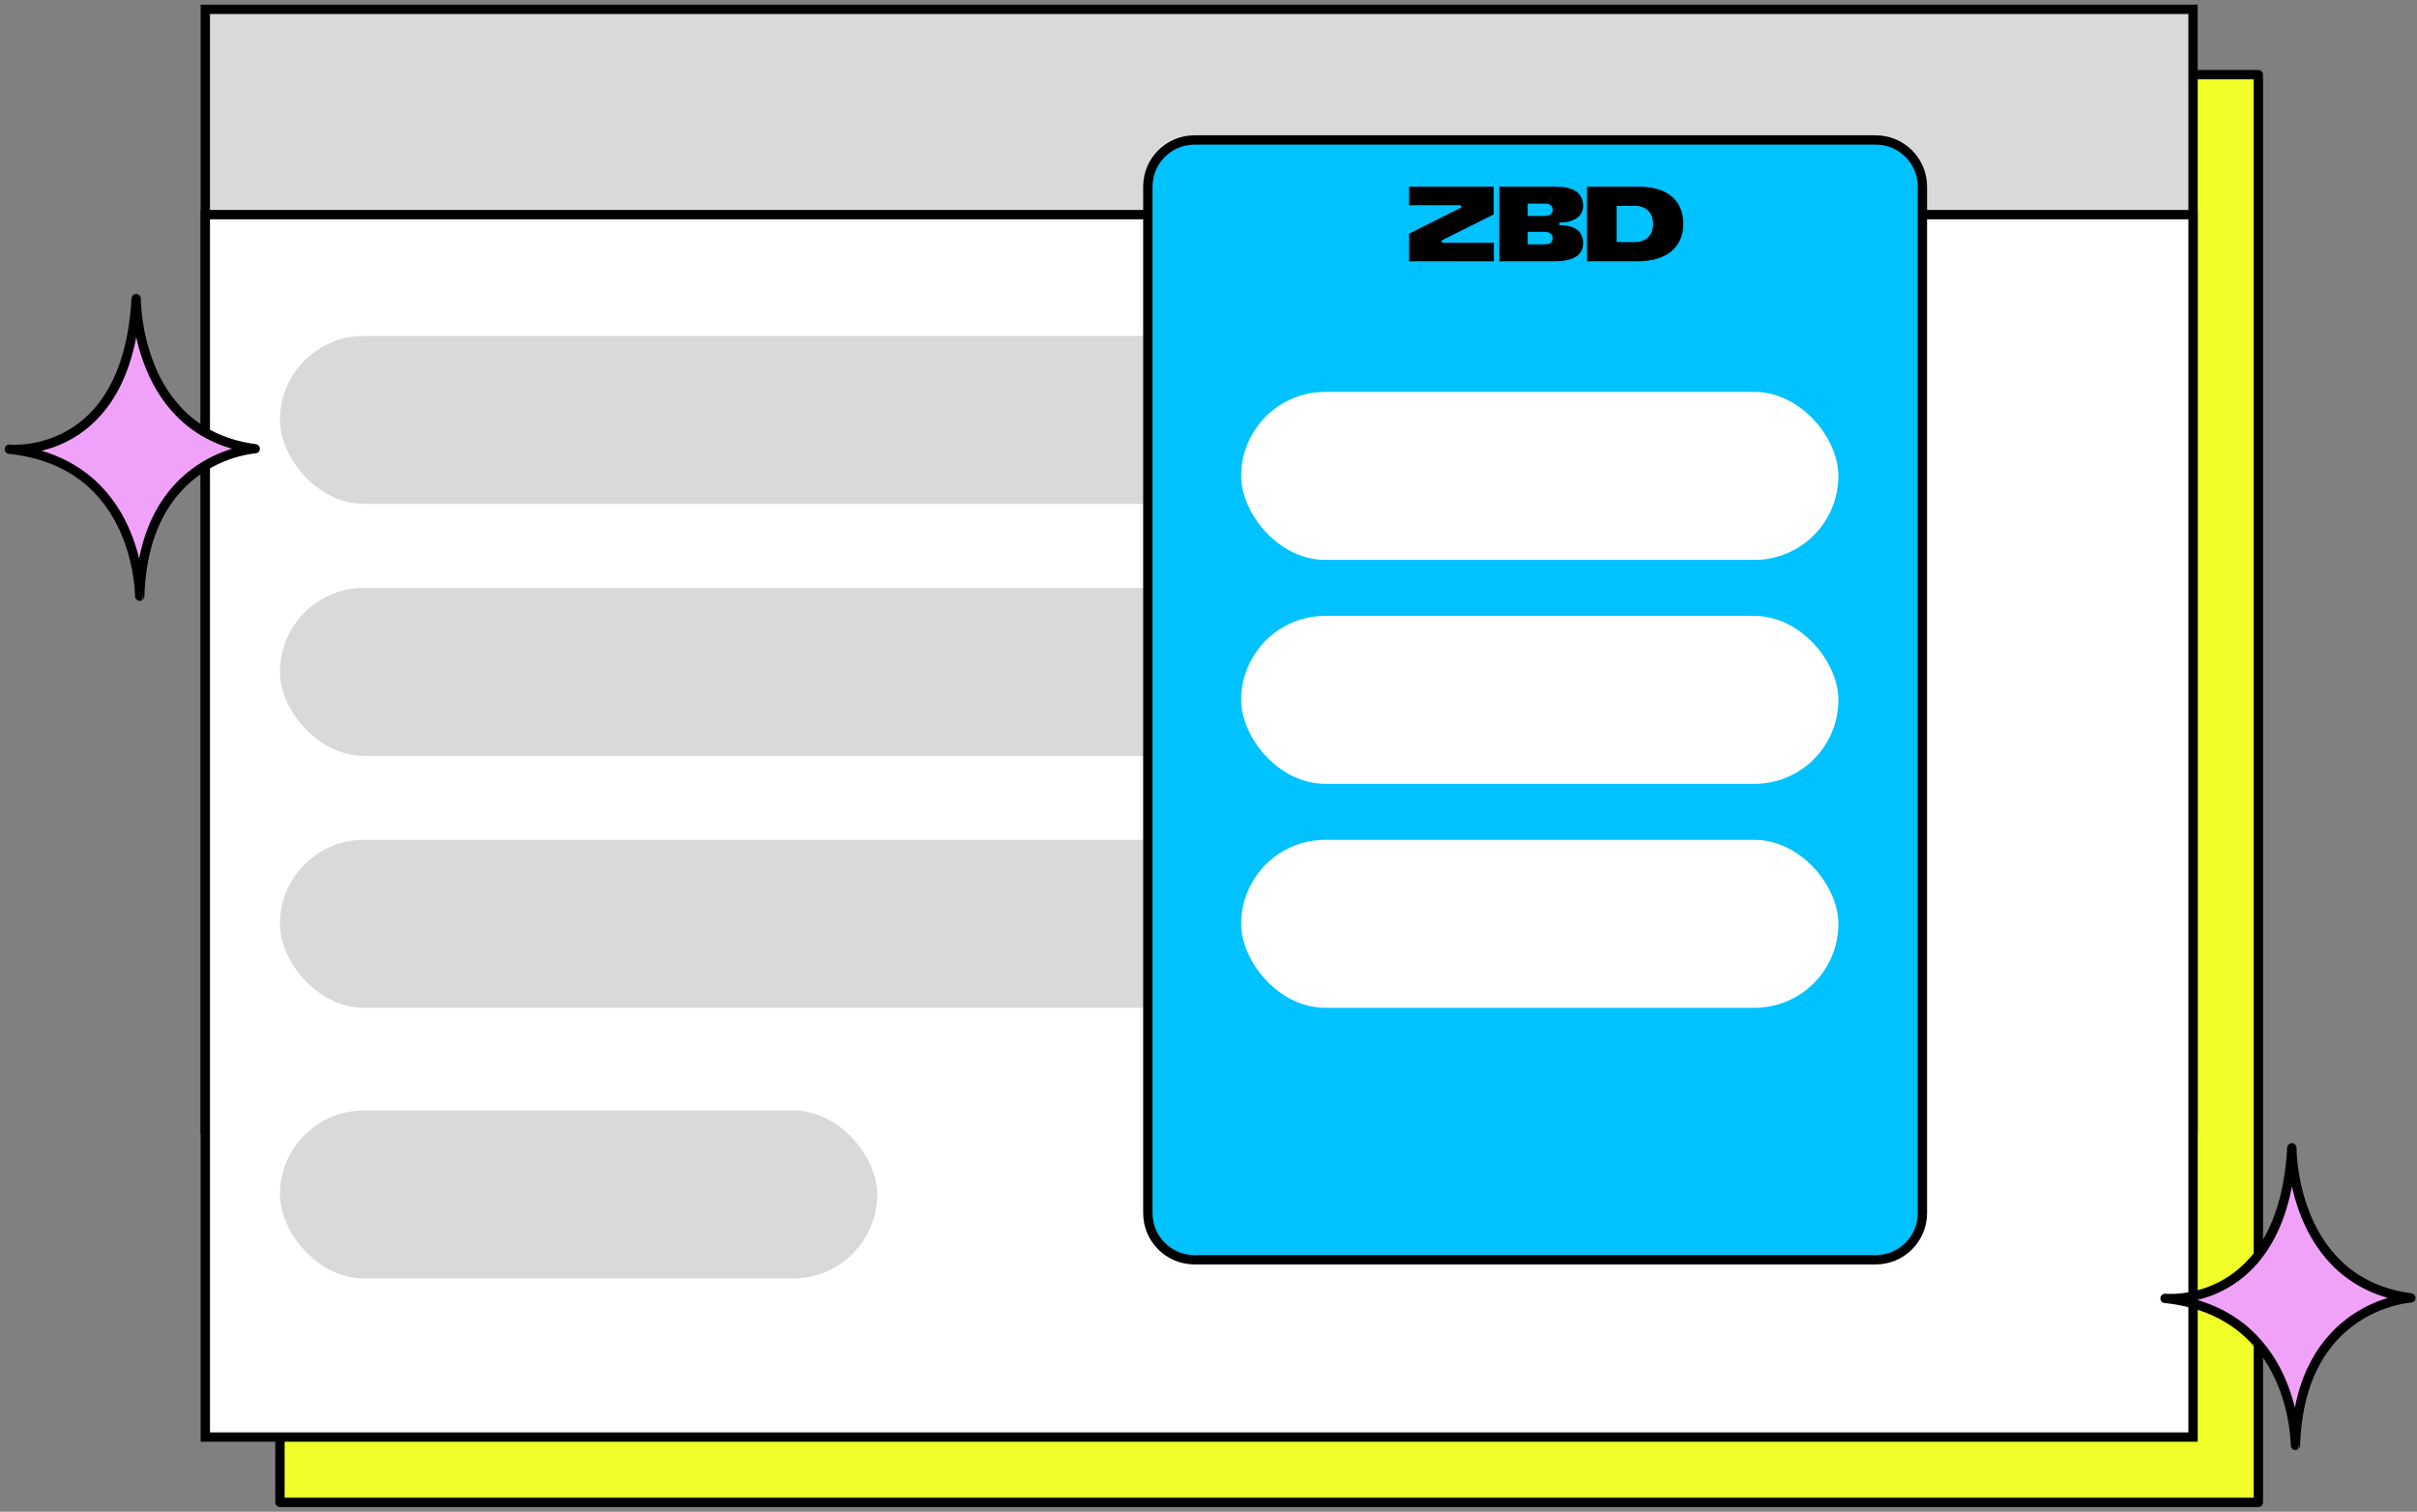 <svg width="259" height="162" viewBox="0 0 259 162" fill="none" xmlns="http://www.w3.org/2000/svg">
  <rect x="0" y="0" width="259" height="162" fill="#808080" stroke="none"/>
  <path d="M242 8L30 8L30 161L242 161L242 8Z" fill="#F0FF27" stroke="black" stroke-linejoin="round" />
  <path d="M235 1L22 1L22 121L235 121L235 1Z" fill="#D9D9D9" stroke="black" stroke-miterlimit="10" />
  <path d="M235 23L22 23L22 154L235 154L235 23Z" fill="white" stroke="black" stroke-miterlimit="10" />
  <rect x="30" y="36" width="128" height="18" rx="9" fill="#D9D9D9" />
  <rect x="30" y="63" width="128" height="18" rx="9" fill="#D9D9D9" />
  <rect x="30" y="90" width="128" height="18" rx="9" fill="#D9D9D9" />
  <rect x="30" y="119" width="64" height="18" rx="9" fill="#D9D9D9" />
  <path
    d="M201 15H128C125.239 15 123 17.239 123 20V130C123 132.761 125.239 135 128 135H201C203.761 135 206 132.761 206 130V20C206 17.239 203.761 15 201 15Z"
    fill="#00C2FF"
    stroke="black"
    stroke-miterlimit="10"
  />
  <rect x="133" y="42" width="64" height="18" rx="9" fill="white" />
  <rect x="133" y="66" width="64" height="18" rx="9" fill="white" />
  <rect x="133" y="90" width="64" height="18" rx="9" fill="white" />
  <path
    d="M151 25.039L156.575 22.24V21.989H151V20H160.055V22.983L154.491 25.76V26.011H160.078V28H151V25.04V25.039Z"
    fill="black"
  />
  <path
    d="M167.09 24.125V23.851C168.624 23.851 169.643 23.207 169.643 22.083C169.643 20.604 168.566 20.001 166.632 20.001H160.668V27.998H166.632C168.716 27.998 169.643 27.247 169.643 26.069C169.643 24.891 168.899 24.125 167.09 24.125ZM165.499 26.182H163.702V24.845H165.499C166.08 24.845 166.38 25.108 166.38 25.508C166.38 26.024 166.03 26.181 165.499 26.181V26.182ZM165.499 23.143H163.702V21.817H165.499C165.965 21.817 166.38 21.933 166.38 22.49C166.38 23.048 165.902 23.142 165.499 23.142V23.143Z"
    fill="black"
  />
  <path
    d="M170.064 20.001H175.548C178.878 20.001 180.378 21.646 180.378 24C180.378 26.472 178.574 27.998 175.548 27.998H170.064V20.001ZM177.139 24C177.139 22.588 176.157 22.057 175.204 22.057H173.236V25.942H175.204C176.146 25.942 177.139 25.411 177.139 23.999V24Z"
    fill="black"
  />
  <path
    d="M1.005 48.14C1.005 48.14 13.624 49.423 14.59 32C14.59 32 14.467 46.386 27.347 48.091C27.347 48.091 15.448 48.767 14.973 63.893C14.958 63.908 15.06 49.61 1 48.14L1.005 48.14Z"
    fill="#F0A2F9"
    stroke="black"
    stroke-linejoin="round"
  />
  <path
    d="M232.005 139.14C232.005 139.14 244.624 140.424 245.59 123C245.59 123 245.467 137.387 258.347 139.091C258.347 139.091 246.448 139.767 245.973 154.893C245.958 154.908 246.06 140.61 232 139.14L232.005 139.14Z"
    fill="#F0A2F9"
    stroke="black"
    stroke-linejoin="round"
  />
</svg>
